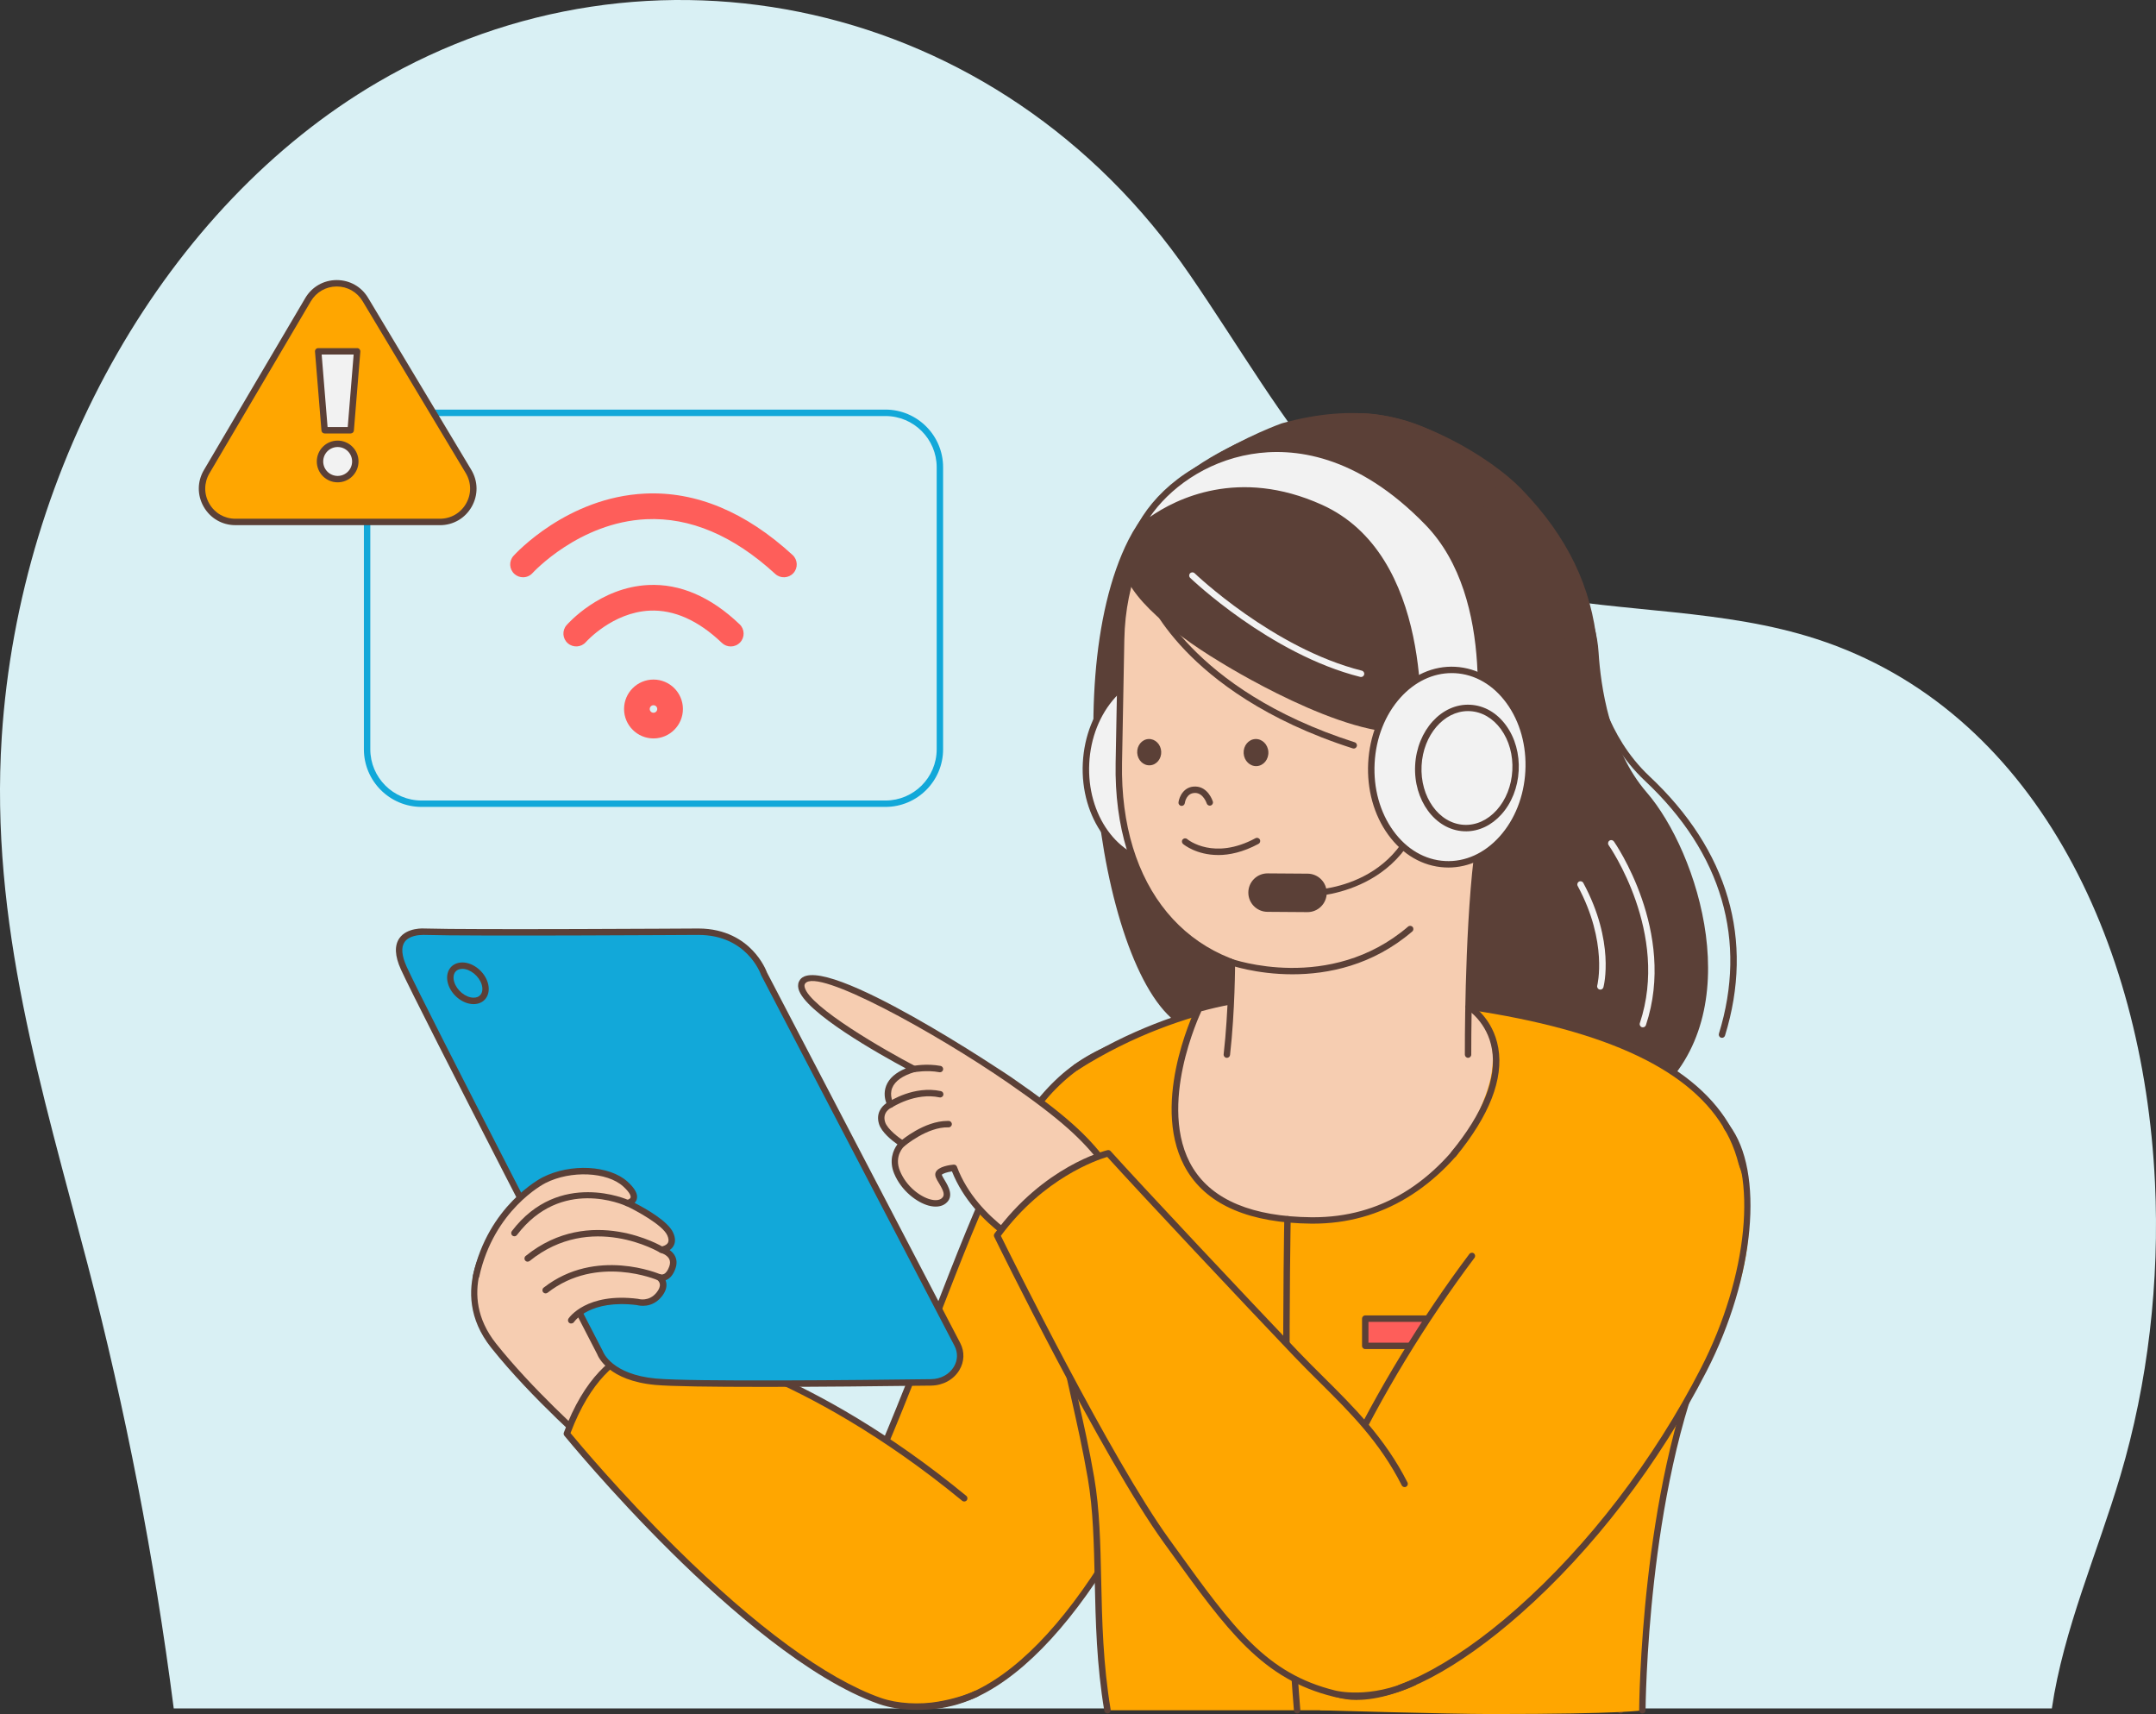 <svg width="770" height="612" viewBox="0 0 770 612" fill="none" xmlns="http://www.w3.org/2000/svg">
<rect x="0" y="0" width="770" height="612" fill="#333333" stroke="none"/>
<path d="M31.302 451.506C44.847 503.365 55.137 556.384 62.046 610H732.808C736.976 581.708 749.081 554.534 757.273 526.943C767.142 493.722 771.328 457.596 769.633 422.185C765.488 335.61 726.185 253.316 648.787 228.181C615.575 217.398 580.413 218.809 546.41 212.229C483.142 199.983 461.79 151.793 424.848 97.974C356.635 -1.396 231.058 -26.975 134.69 29.494C59.698 73.44 6.953 165.351 0.626 263.127C-3.677 329.599 15.038 389.23 31.302 451.506Z" fill="#D9F0F4"/>
<g clip-path="url(#clip0_1039_1005)">
<path d="M186.798 206.119C185.708 206.119 184.608 205.729 183.728 204.939C181.848 203.239 181.698 200.349 183.398 198.469C184.168 197.619 202.588 177.539 230.358 176.239C248.528 175.379 266.278 182.759 283.068 198.169C284.928 199.879 285.058 202.779 283.348 204.639C281.638 206.499 278.738 206.629 276.868 204.919C261.948 191.229 246.448 184.659 230.788 185.389C206.788 186.519 190.368 204.429 190.198 204.609C189.288 205.609 188.048 206.119 186.798 206.119Z" fill="#FE5E5A"/>
<path d="M260.98 230.82C259.84 230.82 258.7 230.4 257.82 229.55C249.42 221.53 240.75 217.66 232.09 218.03C218.74 218.62 209.35 229.14 209.25 229.25C207.59 231.15 204.69 231.34 202.79 229.68C200.89 228.02 200.68 225.14 202.34 223.23C202.82 222.68 214.27 209.69 231.58 208.88C242.87 208.35 253.84 213.07 264.16 222.92C265.99 224.67 266.06 227.57 264.31 229.4C263.41 230.34 262.2 230.82 261 230.82H260.98Z" fill="#FE5E5A"/>
<path d="M233.389 263.661C227.599 263.661 222.879 258.951 222.879 253.151C222.879 247.351 227.589 242.641 233.389 242.641C239.189 242.641 243.899 247.351 243.899 253.151C243.899 258.951 239.189 263.661 233.389 263.661ZM233.389 251.811C232.649 251.811 232.049 252.411 232.049 253.151C232.049 253.891 232.649 254.491 233.389 254.491C234.129 254.491 234.729 253.891 234.729 253.151C234.729 252.411 234.129 251.811 233.389 251.811Z" fill="#FE5E5A"/>
<path d="M316.241 288.11H150.541C139.191 288.11 129.961 278.88 129.961 267.53V166.83C129.961 155.48 139.191 146.25 150.541 146.25H316.241C327.591 146.25 336.821 155.48 336.821 166.83V267.53C336.821 278.88 327.591 288.11 316.241 288.11ZM150.541 148.55C140.461 148.55 132.251 156.75 132.251 166.84V267.54C132.251 277.62 140.451 285.83 150.541 285.83H316.241C326.321 285.83 334.531 277.63 334.531 267.54V166.84C334.531 156.76 326.331 148.55 316.241 148.55H150.541Z" fill="#12A8D9"/>
<path d="M110.011 107.009L73.821 168.419C69.141 176.359 74.861 186.369 84.081 186.369H157.121C166.381 186.369 172.091 176.269 167.331 168.339L130.481 106.929C125.831 99.189 114.601 99.228 110.011 107.009Z" fill="#FFA600"/>
<path d="M120.591 171.081C124.076 171.081 126.901 168.256 126.901 164.771C126.901 161.286 124.076 158.461 120.591 158.461C117.106 158.461 114.281 161.286 114.281 164.771C114.281 168.256 117.106 171.081 120.591 171.081Z" fill="#F2F2F2"/>
<path d="M125.251 153.629H115.941L113.641 125.449H127.551L125.251 153.629Z" fill="#F2F2F2"/>
<path d="M157.11 187.51H84.07C79.33 187.51 75.09 185.05 72.74 180.93C70.39 176.81 70.42 171.91 72.83 167.83L109.02 106.43C111.38 102.42 115.57 100.02 120.22 100C124.89 100 129.07 102.35 131.46 106.34L168.31 167.75C170.76 171.84 170.82 176.75 168.48 180.9C166.13 185.05 161.89 187.52 157.12 187.52L157.11 187.51ZM120.27 102.29H120.23C116.4 102.31 112.95 104.29 111 107.59L74.8 169C72.82 172.37 72.79 176.41 74.73 179.8C76.67 183.2 80.16 185.22 84.07 185.22H157.11C161.04 185.22 164.54 183.18 166.48 179.76C168.42 176.34 168.36 172.29 166.34 168.92L129.49 107.52C127.53 104.25 124.08 102.29 120.26 102.29H120.27Z" fill="#5B4037"/>
<path d="M120.591 172.22C116.481 172.22 113.141 168.88 113.141 164.77C113.141 160.66 116.481 157.32 120.591 157.32C124.701 157.32 128.041 160.66 128.041 164.77C128.041 168.88 124.701 172.22 120.591 172.22ZM120.591 159.61C117.741 159.61 115.431 161.92 115.431 164.77C115.431 167.62 117.741 169.93 120.591 169.93C123.441 169.93 125.751 167.62 125.751 164.77C125.751 161.92 123.441 159.61 120.591 159.61Z" fill="#5B4037"/>
<path d="M125.251 154.771H115.941C115.341 154.771 114.851 154.311 114.801 153.721L112.501 125.541C112.471 125.221 112.581 124.911 112.801 124.671C113.021 124.431 113.321 124.301 113.641 124.301H127.551C127.871 124.301 128.181 124.431 128.391 124.671C128.601 124.911 128.721 125.221 128.691 125.541L126.391 153.721C126.341 154.311 125.841 154.771 125.251 154.771ZM117.001 152.481H124.191L126.301 126.591H114.881L116.991 152.481H117.001Z" fill="#5B4037"/>
<path d="M429.049 371.761C422.139 365.881 408.319 369.931 399.789 373.031C383.039 379.131 370.809 389.741 356.679 416.581C344.429 439.841 326.269 494.221 308.469 532.861C293.799 564.701 291.139 592.391 311.189 603.781C358.959 630.901 410.579 551.351 439.019 453.431C450.799 412.871 444.969 385.321 429.049 371.771V371.761Z" fill="#FFA600"/>
<path d="M330.451 610.3C323.651 610.3 317.021 608.45 310.611 604.76C291.991 594.03 290.861 568.32 307.421 532.37C315.981 513.78 324.471 491.96 332.681 470.85C341.221 448.89 349.281 428.15 355.661 416.04C369.041 390.64 380.891 378.69 399.391 371.95C414.301 366.52 424.251 366.17 429.791 370.88C447.571 386.01 451.241 415.44 440.111 453.73C416.671 534.45 380.711 593.2 346.291 607.06C340.931 609.22 335.641 610.29 330.451 610.29V610.3ZM419.141 369.91C414.211 369.91 407.871 371.31 400.181 374.11C382.291 380.63 370.771 392.28 357.691 417.11C351.371 429.1 343.331 449.79 334.821 471.68C326.601 492.82 318.101 514.68 309.511 533.33C300.251 553.44 288.221 589.21 311.771 602.78C322.431 608.92 333.751 609.65 345.451 604.94C379.241 591.34 414.671 533.16 437.931 453.1C448.791 415.72 445.381 387.14 428.321 372.63C426.191 370.81 423.121 369.9 419.151 369.9L419.141 369.91Z" fill="#5B4037"/>
<path d="M565.252 214.169C568.692 219.919 570.522 226.419 570.932 233.069C571.652 244.629 574.802 267.569 588.082 282.899C606.472 304.119 625.042 361.489 591.252 390.979C563.952 414.799 512.612 418.379 491.202 398.559C479.582 387.809 464.722 371.719 475.772 328.719C489.872 273.849 536.062 165.339 565.252 214.179V214.169Z" fill="#5B4037"/>
<path d="M485.58 147.531C461.48 147.481 418.46 162.331 403.03 192.771C376.58 244.951 395.59 361.201 426.56 368.051C477.37 379.281 544.48 353.071 560.33 299.651C576.18 246.231 577 209.351 543.37 174.601C532.47 163.341 506.07 147.571 485.59 147.531H485.58Z" fill="#5B4037"/>
<path d="M443.988 275.379C445.002 256.225 433.261 240.033 417.764 239.212C402.266 238.392 388.881 253.254 387.867 272.408C386.853 291.562 398.594 307.755 414.092 308.575C429.589 309.396 442.975 294.533 443.988 275.379Z" fill="#F2F2F2"/>
<path d="M415.312 309.752C414.892 309.752 414.462 309.742 414.032 309.722C397.932 308.872 385.682 292.102 386.722 272.352C387.222 262.822 390.712 254.022 396.532 247.562C402.412 241.032 410.002 237.662 417.822 238.082C433.922 238.932 446.172 255.702 445.132 275.452C444.112 294.682 430.862 309.762 415.302 309.762L415.312 309.752ZM416.542 240.332C409.822 240.332 403.362 243.412 398.242 249.092C392.772 255.172 389.492 263.472 389.022 272.472C388.042 290.962 399.322 306.652 414.162 307.432C429.022 308.202 441.872 293.812 442.852 275.322C443.832 256.832 432.552 241.142 417.712 240.362C417.322 240.342 416.932 240.332 416.542 240.332Z" fill="#5B4037"/>
<path d="M462.66 355.859C462.66 355.859 421.11 357.409 390.13 376.999C383.37 381.279 378.5 414.789 376.52 435.769C373.56 467.129 383.86 494.009 389.64 527.759C393.72 551.579 390.34 579.699 395.52 610.669H578.79C578.79 610.669 567.86 551.519 589.82 508.829C609.93 469.719 621.13 435.779 621.13 435.779C612.55 380.529 562.79 369.129 562.79 369.129C496.36 348.539 462.67 355.869 462.67 355.869L462.66 355.859Z" fill="#FFA600"/>
<path d="M395.521 611.809C394.971 611.809 394.491 611.409 394.391 610.849C391.631 594.369 391.301 578.989 390.971 564.119C390.691 551.239 390.421 539.079 388.511 527.949C386.791 517.909 384.671 508.469 382.621 499.339C380.531 490.029 378.551 481.239 377.101 472.339C377.001 471.719 377.421 471.129 378.051 471.019C378.671 470.919 379.261 471.339 379.371 471.969C380.811 480.799 382.781 489.559 384.871 498.839C386.931 507.999 389.061 517.469 390.791 527.559C392.731 538.849 393.001 551.099 393.281 564.069C393.601 578.859 393.941 594.159 396.671 610.479C396.771 611.099 396.351 611.689 395.731 611.799C395.671 611.809 395.601 611.819 395.541 611.819L395.521 611.809Z" fill="#5B4037"/>
<path d="M578.781 611.812C578.241 611.812 577.761 611.422 577.651 610.872C577.541 610.272 566.911 550.842 588.791 508.302C607.711 471.512 618.851 438.902 619.941 435.672C611.461 382.092 563.011 370.342 562.521 370.232C497.131 349.972 463.231 356.902 462.891 356.982C462.801 357.002 462.701 357.002 462.631 357.012C462.251 356.992 424.941 356.692 384.911 382.052C384.381 382.392 383.671 382.232 383.331 381.702C382.991 381.172 383.151 380.462 383.681 380.122C423.131 355.132 460.101 354.742 462.541 354.722C464.941 354.252 499.231 348.232 563.111 368.032C563.531 368.122 613.641 380.222 622.241 435.602C622.271 435.782 622.251 435.962 622.201 436.132C622.091 436.472 610.751 470.612 590.821 509.352C569.291 551.212 579.791 609.872 579.901 610.462C580.021 611.082 579.601 611.682 578.981 611.792C578.911 611.802 578.841 611.812 578.771 611.812H578.781Z" fill="#5B4037"/>
<path d="M468.331 435.759C527.191 436.349 543.911 363.829 543.911 363.829C543.911 363.829 512.581 354.829 485.661 355.219C457.961 355.619 443.251 357.169 428.761 361.159C428.761 361.159 392.451 434.999 468.331 435.759Z" fill="#F6CDB1"/>
<path d="M469.018 436.91C468.788 436.91 468.548 436.91 468.318 436.91C446.558 436.69 431.698 430.44 424.148 418.34C410.158 395.9 426.168 361.81 426.858 360.37C427.128 359.8 427.818 359.56 428.388 359.83C428.958 360.1 429.198 360.79 428.928 361.36C428.888 361.45 424.798 370.08 422.438 381.28C420.288 391.5 419.168 406.02 426.098 417.14C433.208 428.54 447.418 434.42 468.348 434.63C468.588 434.63 468.828 434.63 469.058 434.63C492.708 434.63 512.268 422.8 527.198 399.47C538.508 381.79 542.758 363.77 542.798 363.59C542.938 362.97 543.558 362.59 544.168 362.73C544.788 362.87 545.168 363.49 545.028 364.1C544.988 364.28 540.668 382.63 529.158 400.64C513.988 424.38 493.198 436.91 469.018 436.91Z" fill="#5B4037"/>
<path d="M472.269 155.339C513.279 156.099 545.909 189.969 545.139 230.979L538.289 275.289C525.139 354.539 462.039 347.599 462.039 347.599C420.119 346.819 398.809 313.449 399.579 272.439L400.399 228.289C401.159 187.279 431.249 154.579 472.259 155.349L472.269 155.339Z" fill="#F6CDB1"/>
<path d="M465.989 348.909C463.569 348.909 462.109 348.759 461.919 348.739C422.549 348.009 397.589 318.049 398.439 272.419L399.259 228.269C399.639 207.889 407.149 189.099 420.419 175.359C433.939 161.349 452.329 153.849 472.289 154.199C513.869 154.969 547.059 189.429 546.289 231.009C546.289 231.059 546.289 231.109 546.279 231.159L539.429 275.469C535.629 298.349 524.969 328.489 495.729 342.209C483.329 348.029 471.869 348.919 465.999 348.919L465.989 348.909ZM470.859 156.469C432.009 156.469 402.319 187.109 401.549 228.299L400.729 272.449C399.909 316.689 423.979 345.739 462.069 346.449C462.329 346.469 477.919 348.049 494.849 340.079C517.229 329.539 531.859 307.069 537.159 275.099L543.989 230.879C544.699 190.599 512.529 157.229 472.239 156.479C471.779 156.479 471.319 156.469 470.859 156.469Z" fill="#5B4037"/>
<path d="M401.362 200.202C399.522 209.752 416.212 224.662 435.792 236.382C435.902 236.442 480.942 264.652 503.992 261.252C509.602 260.422 548.172 196.982 533.192 172.662C533.192 172.662 511.872 135.992 457.762 151.162C457.762 151.162 407.392 168.952 401.372 200.202H401.362Z" fill="#5B4037"/>
<path d="M535.572 315.241C535.572 315.241 470.962 265.871 483.942 207.151C492.572 168.121 518.662 172.531 534.152 183.391C550.592 194.911 559.512 213.931 558.752 233.481C557.672 261.401 551.792 310.951 535.572 315.241Z" fill="#5B4037"/>
<path d="M471.609 181.258C513.669 200.188 505.819 267.828 505.819 267.828L526.389 273.898C526.389 273.898 538.649 216.278 509.939 186.648C464.209 139.438 417.979 165.258 406.629 189.258C406.629 189.258 432.329 163.588 471.599 181.258H471.609Z" fill="#F2F2F2"/>
<path d="M526.4 275.039C526.29 275.039 526.18 275.019 526.08 274.989L505.51 268.919C504.98 268.759 504.63 268.239 504.7 267.689C504.78 267.019 511.96 200.659 471.15 182.299C451.27 173.349 435.02 175.929 424.9 179.659C413.9 183.719 407.52 189.999 407.46 190.059C407.07 190.449 406.44 190.499 405.99 190.179C405.53 189.859 405.38 189.259 405.61 188.749C411.26 176.809 426.11 163.249 446.56 159.859C461.92 157.319 485.53 159.759 510.78 185.829C539.58 215.559 527.65 273.529 527.53 274.119C527.46 274.429 527.27 274.699 527 274.869C526.82 274.979 526.62 275.029 526.41 275.029L526.4 275.039ZM507.06 266.989L525.51 272.439C527.04 263.999 534.79 213.929 509.13 187.439C484.57 162.079 461.75 159.689 446.93 162.139C430.21 164.909 417.41 174.719 410.65 184.609C420 178.099 442.34 166.829 472.08 180.219C511.65 198.029 507.79 258.609 507.05 266.999L507.06 266.989Z" fill="#5B4037"/>
<path d="M514.15 258.99C520.53 257.53 536.53 261.48 535.74 282.61C534.95 303.74 507.97 303.06 507.97 303.06L491.07 275.97C504.11 261.5 507.77 260.46 514.15 258.99Z" fill="#F6CDB1"/>
<path d="M422.028 287.75C421.978 287.75 421.928 287.75 421.868 287.74C421.238 287.65 420.808 287.08 420.888 286.46C421.158 284.46 422.818 280.7 426.998 280.84C431.498 280.97 433.088 285.97 433.158 286.18C433.348 286.78 433.008 287.43 432.398 287.61C431.788 287.8 431.158 287.46 430.968 286.86C430.948 286.79 429.768 283.22 426.928 283.13C426.888 283.13 426.838 283.13 426.798 283.13C423.748 283.13 423.198 286.39 423.148 286.76C423.068 287.33 422.578 287.75 422.018 287.75H422.028Z" fill="#5B4037"/>
<path d="M435.052 305.289C427.332 305.289 422.802 301.589 422.522 301.349C422.042 300.939 421.972 300.219 422.382 299.739C422.792 299.259 423.512 299.189 423.992 299.599C424.392 299.929 433.552 307.269 448.392 299.289C448.952 298.989 449.642 299.199 449.942 299.759C450.242 300.319 450.032 301.009 449.472 301.309C443.912 304.299 439.052 305.299 435.042 305.299L435.052 305.289Z" fill="#5B4037"/>
<path d="M410.685 273.261C413.051 273.133 414.855 270.928 414.715 268.336C414.576 265.744 412.544 263.747 410.178 263.874C407.812 264.002 406.008 266.207 406.148 268.799C406.288 271.391 408.319 273.388 410.685 273.261Z" fill="#5B4037"/>
<path d="M448.834 273.545C451.271 273.413 453.131 271.143 452.986 268.474C452.842 265.804 450.75 263.747 448.312 263.879C445.874 264.011 444.015 266.281 444.159 268.95C444.303 271.619 446.396 273.676 448.834 273.545Z" fill="#5B4037"/>
<path d="M516.99 303.21C516.46 303.21 515.99 302.85 515.87 302.31C515.73 301.69 516.13 301.08 516.74 300.95C524.64 299.22 534.14 294.63 534.59 282.57C534.9 274.3 532.52 267.83 527.73 263.86C523 259.95 517.17 259.47 514.4 260.11C508.94 261.36 505.65 262.12 495.54 272.8C495.1 273.26 494.38 273.28 493.92 272.85C493.46 272.41 493.44 271.69 493.88 271.23C503.99 260.54 507.7 259.3 513.89 257.88C517.74 257 524.17 257.94 529.19 262.1C532.93 265.2 537.31 271.28 536.88 282.66C536.49 293.21 529.51 300.5 517.23 303.19C517.15 303.21 517.07 303.22 516.98 303.22L516.99 303.21Z" fill="#5B4037"/>
<path d="M505.13 283.13C504.96 283.13 504.78 283.09 504.61 283.01C504.05 282.72 503.82 282.04 504.11 281.47C504.16 281.37 509.52 271.02 520.69 272.77C521.32 272.87 521.74 273.45 521.65 274.08C521.55 274.71 520.96 275.14 520.34 275.03C510.83 273.54 506.34 282.14 506.16 282.5C505.96 282.9 505.55 283.13 505.14 283.13H505.13Z" fill="#5B4037"/>
<path d="M440.42 332.23C440.42 332.23 439.44 360.21 438.16 376.55C438.16 376.55 443.12 388.95 484.17 391.39C512.48 393.08 524.3 369.41 524.3 369.41C524.3 369.41 526.12 323.93 526.5 308.18L440.42 332.22V332.23Z" fill="#F6CDB1"/>
<path d="M438.159 377.699C438.159 377.699 438.069 377.699 438.029 377.699C437.399 377.629 436.949 377.059 437.019 376.429C438.789 360.939 438.809 343.789 438.809 343.619C438.809 342.989 439.319 342.469 439.959 342.469C440.599 342.469 441.109 342.979 441.109 343.619C441.109 343.789 441.089 361.069 439.299 376.689C439.229 377.269 438.739 377.709 438.159 377.709V377.699Z" fill="#5B4037"/>
<path d="M524.311 377.7C523.681 377.7 523.171 377.19 523.161 376.56C523.161 376.14 523.001 334.59 526.311 306.49C526.381 305.86 526.951 305.41 527.581 305.49C528.211 305.56 528.661 306.13 528.581 306.76C525.291 334.71 525.451 376.13 525.451 376.55C525.451 377.18 524.941 377.7 524.311 377.7Z" fill="#5B4037"/>
<path d="M461.599 347.88C448.539 347.88 439.079 344.53 438.899 344.46C438.309 344.24 437.999 343.59 438.219 342.99C438.439 342.4 439.099 342.09 439.689 342.31C440.039 342.44 474.939 354.76 502.889 330.85C503.369 330.44 504.089 330.49 504.509 330.98C504.919 331.46 504.859 332.18 504.379 332.59C490.149 344.77 474.199 347.88 461.599 347.88Z" fill="#5B4037"/>
<path d="M614.998 370.559C614.888 370.559 614.778 370.539 614.658 370.509C614.048 370.319 613.719 369.679 613.899 369.079C624.139 335.839 615.008 304.629 587.508 278.819C571.298 263.609 568.118 243.529 567.988 242.679C567.898 242.049 568.328 241.469 568.948 241.379C569.568 241.289 570.158 241.719 570.248 242.339C570.278 242.539 573.458 262.509 589.068 277.149C617.258 303.599 626.598 335.619 616.078 369.759C615.928 370.249 615.468 370.569 614.978 370.569L614.998 370.559Z" fill="#5B4037"/>
<path d="M483.489 267.271C483.369 267.271 483.259 267.251 483.139 267.221C451.719 257.171 433.309 242.711 423.389 232.351C412.579 221.051 409.289 212.231 409.149 211.861C408.929 211.271 409.239 210.611 409.829 210.391C410.419 210.171 411.079 210.481 411.299 211.071C411.429 211.421 424.769 246.141 483.829 265.041C484.429 265.231 484.769 265.881 484.569 266.481C484.409 266.971 483.959 267.281 483.479 267.281L483.489 267.271Z" fill="#5B4037"/>
<path d="M586.739 366.819C586.619 366.819 586.499 366.799 586.379 366.759C585.779 366.559 585.459 365.909 585.659 365.309C596.389 333.159 574.739 302.079 574.519 301.769C574.149 301.249 574.269 300.539 574.789 300.169C575.299 299.799 576.019 299.929 576.389 300.439C576.619 300.759 598.939 332.759 587.829 366.029C587.669 366.509 587.219 366.809 586.739 366.809V366.819Z" fill="#F2F2F2"/>
<path d="M571.551 353.349C571.451 353.349 571.351 353.339 571.261 353.309C570.651 353.149 570.281 352.519 570.441 351.909C570.481 351.759 574.311 336.479 563.461 316.339C563.161 315.779 563.371 315.089 563.921 314.789C564.481 314.489 565.171 314.699 565.471 315.259C576.781 336.249 572.831 351.849 572.651 352.499C572.511 353.009 572.051 353.349 571.541 353.349H571.551Z" fill="#F2F2F2"/>
<path d="M486.09 241.728C486 241.728 485.9 241.718 485.81 241.698C453.56 233.588 425.34 206.608 425.06 206.328C424.6 205.888 424.59 205.168 425.03 204.708C425.47 204.248 426.19 204.238 426.65 204.678C426.93 204.948 454.72 231.518 486.37 239.468C486.98 239.618 487.36 240.248 487.2 240.858C487.07 241.378 486.6 241.728 486.09 241.728Z" fill="#F2F2F2"/>
<path d="M524.381 359.34C524.381 359.34 535.321 364.53 532.781 382.66C531.401 392.51 523.971 406.29 513.421 424.88C483.451 477.67 471.891 533.74 471.461 610.67C471.461 610.67 517.191 612.01 532.431 612.01C580.721 612.01 586.541 610.67 586.541 610.67C586.541 610.67 586.931 530.46 610.031 479.53C633.131 428.6 639.221 376.41 524.381 359.34Z" fill="#FFA600"/>
<path d="M586.551 611.81C585.921 611.81 585.411 611.29 585.411 610.66C585.411 610.46 585.541 590.24 588.501 564.07C591.231 539.88 597.011 505.5 609.001 479.06C619.211 456.55 629.291 427.72 616.561 404.35C604.541 382.28 574.401 367.94 524.431 360.51C523.801 360.42 523.371 359.83 523.471 359.21C523.571 358.59 524.141 358.16 524.771 358.25C575.501 365.79 606.181 380.51 618.571 403.26C631.791 427.52 621.511 457.03 611.091 480.02C599.221 506.19 593.502 540.3 590.782 564.31C587.832 590.37 587.701 610.48 587.701 610.68C587.701 611.31 587.181 611.82 586.551 611.82V611.81Z" fill="#5B4037"/>
<path d="M519.131 413.261C518.871 413.261 518.621 413.171 518.411 413.001C517.921 412.601 517.851 411.881 518.251 411.391C529.701 397.401 534.611 385.031 532.841 374.621C531.201 364.941 524.091 360.501 524.021 360.461C523.481 360.131 523.312 359.431 523.642 358.891C523.972 358.351 524.671 358.181 525.211 358.501C525.541 358.701 533.252 363.471 535.102 374.181C537.012 385.281 531.941 398.291 520.031 412.841C519.801 413.121 519.482 413.261 519.142 413.261H519.131Z" fill="#5B4037"/>
<path d="M463.261 611.809C462.671 611.809 462.171 611.359 462.121 610.759C456.621 545.199 458.651 436.409 458.671 435.319C458.681 434.699 459.191 434.199 459.821 434.199H459.841C460.471 434.209 460.981 434.739 460.961 435.369C460.941 436.459 458.921 545.129 464.401 610.579C464.451 611.209 463.981 611.759 463.361 611.819C463.331 611.819 463.301 611.819 463.261 611.819V611.809Z" fill="#5B4037"/>
<path d="M525.468 470.828H487.578V480.548H525.468V470.828Z" fill="#FE5E5A"/>
<path d="M525.471 481.7H487.591C486.961 481.7 486.441 481.19 486.441 480.55V470.83C486.441 470.2 486.951 469.68 487.591 469.68H525.471C526.101 469.68 526.621 470.19 526.621 470.83V480.55C526.621 481.18 526.111 481.7 525.471 481.7ZM488.731 479.41H524.321V471.98H488.731V479.41Z" fill="#5B4037"/>
<path d="M615.89 407.139C610.37 399.939 599.64 397.699 590.64 398.949C572.98 401.399 555.17 412.499 535.72 435.769C501.99 476.109 458.01 553.049 463.78 586.579C472.65 638.089 560.13 578.839 608.49 489.079C628.52 451.889 628.61 423.729 615.89 407.139Z" fill="#FFA600"/>
<path d="M484.619 606.991C483.169 606.991 481.779 606.891 480.439 606.681C470.789 605.201 464.639 598.321 462.649 586.761C459.589 568.971 470.309 541.431 479.839 521.461C491.469 497.081 507.849 470.221 524.769 447.751C525.149 447.251 525.869 447.141 526.369 447.521C526.879 447.901 526.979 448.621 526.599 449.121C492.469 494.451 460.059 558.181 464.909 586.361C466.739 597.001 472.079 603.071 480.789 604.401C495.139 606.591 517.849 595.421 541.549 574.511C567.219 551.851 590.629 521.321 607.469 488.531C624.349 455.671 627.909 418.941 615.759 403.091C615.379 402.591 615.469 401.871 615.969 401.481C616.469 401.101 617.189 401.191 617.579 401.691C630.229 418.191 626.759 455.971 609.509 489.571C592.539 522.611 568.949 553.381 543.059 576.221C520.649 595.991 499.689 606.961 484.619 606.961V606.991Z" fill="#5B4037"/>
<path d="M516.88 287.071C516.88 287.071 506.81 291.771 507.32 276.111C507.83 260.461 515.1 253.861 520.77 258.601C526.44 263.341 531.26 279.161 516.88 287.071Z" fill="#5B4037"/>
<path d="M469.289 319.999C468.669 319.999 468.159 319.509 468.149 318.879C468.129 318.249 468.629 317.719 469.269 317.709C470.809 317.669 506.919 316.269 508.079 275.579C508.099 274.949 508.659 274.449 509.259 274.469C509.889 274.489 510.389 275.019 510.369 275.649C509.139 318.529 469.719 319.989 469.319 319.999C469.319 319.999 469.299 319.999 469.289 319.999Z" fill="#5B4037"/>
<path d="M467.012 311.948L452.743 311.846C448.954 311.819 445.861 314.868 445.834 318.657L445.834 318.667C445.807 322.455 448.856 325.548 452.644 325.576L466.914 325.678C470.703 325.705 473.796 322.656 473.823 318.867L473.823 318.857C473.85 315.068 470.801 311.975 467.012 311.948Z" fill="#5B4037"/>
<path d="M545.906 275.383C546.92 256.229 535.179 240.037 519.681 239.216C504.184 238.396 490.799 253.258 489.785 272.412C488.771 291.566 500.512 307.759 516.01 308.579C531.507 309.399 544.893 294.537 545.906 275.383Z" fill="#F2F2F2"/>
<path d="M541.244 275.131C541.871 263.29 534.613 253.28 525.033 252.773C515.454 252.265 507.18 261.453 506.553 273.294C505.926 285.135 513.184 295.145 522.764 295.653C532.343 296.16 540.617 286.972 541.244 275.131Z" fill="#F2F2F2"/>
<path d="M517.25 309.752C516.82 309.752 516.39 309.742 515.95 309.722C508.1 309.302 500.94 305.162 495.78 298.042C490.67 291.002 488.14 281.872 488.64 272.352C489.14 262.832 492.63 254.022 498.45 247.562C504.33 241.032 511.91 237.662 519.74 238.082C527.59 238.502 534.75 242.642 539.91 249.762C545.02 256.802 547.55 265.932 547.05 275.452C546.55 284.972 543.06 293.782 537.24 300.242C531.68 306.412 524.62 309.762 517.24 309.762L517.25 309.752ZM518.46 240.332C511.74 240.332 505.28 243.412 500.16 249.092C494.69 255.172 491.41 263.472 490.94 272.472C490.46 281.472 492.84 290.082 497.64 296.692C502.39 303.242 508.93 307.052 516.08 307.432C523.25 307.822 530.14 304.712 535.55 298.702C541.02 292.632 544.3 284.322 544.77 275.322C545.25 266.322 542.87 257.712 538.07 251.102C533.32 244.552 526.78 240.742 519.63 240.362C519.24 240.342 518.85 240.332 518.46 240.332Z" fill="#5B4037"/>
<path d="M523.539 296.82C523.259 296.82 522.989 296.82 522.709 296.8C512.509 296.26 504.759 285.69 505.409 273.24C506.069 260.79 514.889 251.08 525.099 251.64C530.089 251.9 534.629 254.53 537.899 259.04C541.119 263.47 542.709 269.21 542.389 275.2C542.069 281.19 539.879 286.73 536.209 290.8C532.689 294.71 528.209 296.83 523.529 296.83L523.539 296.82ZM524.289 253.9C515.649 253.9 508.279 262.46 507.709 273.36C507.119 284.55 513.899 294.04 522.839 294.51C527.119 294.74 531.269 292.87 534.529 289.26C537.839 285.58 539.829 280.54 540.119 275.08C540.409 269.61 538.969 264.4 536.059 260.38C533.199 256.44 529.269 254.15 524.989 253.92C524.759 253.91 524.529 253.9 524.299 253.9H524.289Z" fill="#5B4037"/>
<path d="M326.34 381.711C326.34 381.711 281.06 358.101 286.65 350.511C292.24 342.931 340.39 371.741 360.6 385.671C380.82 399.601 387.24 407.071 393.17 414.751C393.17 414.751 387.76 441.451 370.74 447.331C370.74 447.331 348.33 437.371 340.72 417.011C340.72 417.011 335.93 417.431 335.25 419.091C334.57 420.751 340.75 425.991 336.95 428.871C333.15 431.751 323.77 426.831 320.37 418.571C317.79 412.301 322.24 408.401 322.24 408.401C322.24 408.401 316.15 404.601 315.02 401.011C313.56 396.351 318.03 394.401 318.03 394.401C318.03 394.401 312.03 385.571 326.34 381.711Z" fill="#F6CDB1"/>
<path d="M370.749 448.478C370.589 448.478 370.439 448.448 370.289 448.378C369.369 447.968 347.949 438.258 339.979 418.248C338.189 418.508 336.669 419.058 336.359 419.448C336.439 419.828 336.989 420.738 337.359 421.348C338.689 423.568 340.929 427.288 337.659 429.768C336.199 430.878 334.059 431.118 331.639 430.468C327.529 429.348 321.919 425.278 319.329 418.998C317.449 414.428 318.949 410.648 320.509 408.598C318.569 407.238 314.879 404.338 313.939 401.338C312.769 397.618 314.779 395.108 316.559 393.898C316.069 392.578 315.499 390.198 316.509 387.638C317.529 385.038 319.879 382.978 323.499 381.478C314.699 376.758 287.089 361.368 285.149 352.988C284.869 351.798 285.079 350.698 285.729 349.808C293.619 339.108 360.579 384.238 361.259 384.698C380.939 398.258 388.449 405.648 394.769 413.838C395.159 414.338 395.059 415.058 394.559 415.448C394.059 415.838 393.339 415.738 392.949 415.238C386.759 407.228 379.379 399.978 359.949 386.588C333.949 368.668 291.809 345.408 287.569 351.168C287.409 351.388 287.209 351.758 287.379 352.468C289.019 359.558 316.439 375.228 326.869 380.668C327.279 380.888 327.529 381.328 327.479 381.788C327.439 382.248 327.119 382.648 326.669 382.778C322.329 384.078 319.639 385.988 318.649 388.448C317.559 391.178 319.009 393.778 319.019 393.798C319.179 394.078 319.219 394.418 319.109 394.728C319.009 395.038 318.779 395.288 318.479 395.418C318.129 395.578 314.999 397.098 316.109 400.638C316.929 403.248 321.249 406.408 322.839 407.398C323.149 407.588 323.349 407.918 323.369 408.278C323.399 408.638 323.259 408.988 322.979 409.228C322.829 409.368 319.189 412.708 321.419 418.108C323.709 423.678 328.619 427.258 332.209 428.238C333.929 428.708 335.359 428.598 336.239 427.928C337.639 426.868 337.099 425.398 335.359 422.508C334.429 420.968 333.699 419.748 334.159 418.628C335.039 416.488 339.309 415.948 340.589 415.838C341.119 415.798 341.579 416.098 341.759 416.578C349.119 436.268 370.959 446.158 371.179 446.258C371.759 446.518 372.019 447.188 371.759 447.768C371.569 448.198 371.149 448.448 370.709 448.448L370.749 448.478Z" fill="#5B4037"/>
<path d="M322.248 409.538C321.928 409.538 321.608 409.408 321.378 409.138C320.968 408.658 321.018 407.938 321.498 407.528C321.848 407.228 330.058 400.238 338.368 400.238C338.528 400.238 338.678 400.238 338.838 400.238C339.468 400.258 339.968 400.788 339.948 401.418C339.928 402.048 339.348 402.568 338.768 402.528C331.168 402.288 323.078 409.188 322.998 409.258C322.778 409.448 322.518 409.538 322.248 409.538Z" fill="#5B4037"/>
<path d="M318.039 395.54C317.669 395.54 317.299 395.36 317.079 395.03C316.729 394.5 316.869 393.79 317.399 393.44C317.769 393.2 326.459 387.52 336.029 389.59C336.649 389.72 337.039 390.33 336.909 390.95C336.779 391.57 336.169 391.96 335.549 391.83C326.939 389.97 318.749 395.3 318.669 395.35C318.479 395.48 318.259 395.54 318.039 395.54Z" fill="#5B4037"/>
<path d="M335.692 382.86C335.622 382.86 335.552 382.86 335.482 382.84C331.032 382 326.612 382.83 326.572 382.84C325.952 382.96 325.352 382.55 325.232 381.93C325.112 381.31 325.522 380.71 326.142 380.59C326.342 380.55 331.032 379.67 335.912 380.59C336.532 380.71 336.942 381.31 336.822 381.93C336.722 382.48 336.232 382.86 335.702 382.86H335.692Z" fill="#5B4037"/>
<path d="M395.809 411.791C395.809 411.791 372.039 418.611 356.109 441.141C356.109 441.141 394.459 519.541 416.559 550.131C438.659 580.721 450.639 598.331 476.579 604.721C487.379 607.381 496.409 604.331 502.839 599.351C511.859 592.371 515.659 579.721 510.999 557.191C503.019 518.601 481.929 503.391 462.989 483.521C444.049 463.661 406.909 424.111 395.809 411.781V411.791Z" fill="#FFA600"/>
<path d="M484.12 606.65C479.42 606.65 476.52 605.89 476.28 605.82C450.81 599.55 438.38 582.32 417.78 553.77L415.63 550.8C393.72 520.48 355.46 442.43 355.08 441.64C354.89 441.26 354.93 440.8 355.18 440.46C372.72 416.41 394.61 410.89 395.54 410.67C395.94 410.57 396.38 410.7 396.66 411.02C408.1 423.72 445.49 463.5 463.82 482.73C466.79 485.84 469.86 488.89 472.84 491.84C483.55 502.47 494.63 513.47 502.67 529.32C502.96 529.88 502.73 530.57 502.17 530.86C501.61 531.15 500.91 530.92 500.63 530.36C492.75 514.84 482.3 504.46 471.23 493.47C468.25 490.51 465.16 487.45 462.17 484.31C444.07 465.33 407.42 426.33 395.44 413.08C391.73 414.18 372.75 420.62 357.45 441.26C361.13 448.73 396.74 520.73 417.5 549.46L419.65 552.44C440.63 581.52 452.19 597.53 476.87 603.61C477.02 603.65 489.1 606.79 504.52 599.66C505.1 599.39 505.78 599.65 506.04 600.22C506.31 600.79 506.05 601.48 505.48 601.74C496.91 605.7 489.39 606.66 484.13 606.66L484.12 606.65Z" fill="#5B4037"/>
<path d="M239.829 481.291L221.919 464.401C221.919 464.401 199.319 440.801 190.199 440.411C181.069 440.011 176.929 440.561 176.929 440.561C176.929 440.561 160.349 460.401 176.279 480.441C191.019 498.991 212.529 517.581 212.529 517.581C212.529 517.581 230.019 496.241 239.829 481.291Z" fill="#F6CDB1"/>
<path d="M212.532 518.732C212.262 518.732 211.992 518.632 211.782 518.452C211.562 518.262 190.022 499.572 175.382 481.162C159.062 460.622 175.882 440.042 176.052 439.832C176.232 439.612 176.502 439.472 176.782 439.432C176.952 439.412 181.132 438.882 190.252 439.272C199.732 439.682 221.822 462.642 222.752 463.612L240.622 480.452C241.022 480.832 241.102 481.452 240.792 481.912C231.062 496.742 213.592 518.082 213.422 518.302C213.222 518.542 212.942 518.692 212.632 518.722C212.602 518.722 212.562 518.722 212.532 518.722V518.732ZM177.522 441.652C175.372 444.422 162.982 461.872 177.172 479.732C189.992 495.862 208.192 512.232 212.392 515.942C215.772 511.782 229.772 494.372 238.342 481.472L221.132 465.252C214.892 458.742 197.252 441.882 190.142 441.572C182.902 441.262 178.802 441.552 177.512 441.662L177.522 441.652Z" fill="#5B4037"/>
<path d="M202.451 511.898C202.451 511.898 288.891 615.398 327.951 609.348C370.661 602.728 355.091 543.798 344.361 534.978C287.621 488.338 243.921 480.708 243.921 480.708C243.921 480.708 217.251 471.928 202.441 511.908L202.451 511.898Z" fill="#FFA600"/>
<path d="M327.362 610.511C322.522 610.511 317.792 609.801 313.842 608.411C288.982 599.681 259.762 574.081 239.632 554.141C217.862 532.591 201.722 512.821 201.562 512.631C201.302 512.321 201.232 511.891 201.372 511.511C215.952 472.121 242.432 479.081 244.192 479.601C246.232 479.981 289.832 488.681 345.092 534.101C345.582 534.501 345.652 535.221 345.252 535.711C344.852 536.201 344.132 536.271 343.642 535.871C314.482 511.901 288.862 498.481 272.512 491.451C254.802 483.831 243.842 481.861 243.732 481.841C243.682 481.841 243.622 481.821 243.572 481.801C242.532 481.461 218.012 473.991 203.752 511.691C206.412 514.911 221.502 532.981 241.252 552.531C269.882 580.871 295.242 599.451 314.592 606.251C320.412 608.291 328.382 608.781 335.402 607.521C340.192 606.661 344.472 605.401 348.122 603.781C348.702 603.521 349.382 603.781 349.632 604.361C349.892 604.941 349.632 605.621 349.052 605.871C345.232 607.571 340.772 608.881 335.802 609.771C333.032 610.271 330.172 610.511 327.342 610.511H327.362Z" fill="#5B4037"/>
<path d="M249.31 332.681C249.31 332.681 167.77 333.201 151.67 332.681C151.67 332.681 137.87 331.641 144.2 345.641C150.52 359.631 214.3 483.001 214.3 483.001C214.3 483.001 217.24 491.811 234.17 493.361C246.76 494.521 304.05 493.951 332.54 493.591C340.17 493.491 345.15 486.351 341.96 480.101L272.89 347.711C272.89 347.711 267.71 332.621 249.32 332.681H249.31Z" fill="#12A8D9"/>
<path d="M169.148 358.529C169.148 358.529 169.058 358.529 169.018 358.529C165.188 358.459 161.238 355.289 160.028 351.309C159.378 349.189 159.648 347.129 160.748 345.669C161.758 344.329 163.358 343.639 165.218 343.649C169.048 343.719 172.998 346.889 174.208 350.869C174.848 352.989 174.588 355.049 173.488 356.509C172.498 357.819 170.958 358.529 169.148 358.529ZM165.098 345.939C163.998 345.939 163.138 346.319 162.588 347.049C161.928 347.919 161.798 349.229 162.228 350.639C163.138 353.619 166.268 356.179 169.068 356.229C170.238 356.259 171.108 355.869 171.668 355.119C172.328 354.249 172.458 352.939 172.028 351.529C171.118 348.549 167.988 345.989 165.188 345.929C165.158 345.929 165.128 345.929 165.098 345.929V345.939Z" fill="#5B4037"/>
<path d="M271.358 495.2C254.258 495.2 239.738 495.02 234.058 494.5C217.338 492.96 213.648 484.52 213.248 483.45C211.468 480.01 149.368 359.84 143.158 346.1C140.998 341.33 140.828 337.59 142.638 335C145.368 331.09 151.498 331.5 151.758 331.53C167.598 332.04 248.488 331.53 249.298 331.53C249.348 331.53 249.378 331.53 249.418 331.53C259.258 331.53 265.398 335.79 268.818 339.38C272.278 343.01 273.698 346.63 273.928 347.25L342.958 479.57C344.558 482.7 344.428 486.21 342.618 489.22C340.568 492.62 336.798 494.68 332.538 494.74C315.478 494.96 291.608 495.21 271.348 495.21L271.358 495.2ZM151.078 333.82C149.698 333.82 146.098 334.05 144.508 336.34C143.198 338.22 143.438 341.19 145.238 345.17C151.478 358.98 214.668 481.24 215.308 482.47C215.338 482.52 215.358 482.58 215.378 482.63C215.408 482.7 218.408 490.76 234.268 492.22C247.028 493.39 307.228 492.77 332.518 492.44C335.978 492.4 339.018 490.75 340.658 488.03C342.058 485.72 342.148 483.02 340.928 480.62L271.868 348.24C271.868 348.24 271.818 348.14 271.798 348.08C271.598 347.5 266.648 333.82 249.428 333.82H249.318C248.498 333.82 167.568 334.33 151.638 333.82C151.618 333.82 151.418 333.81 151.088 333.81L151.078 333.82Z" fill="#5B4037"/>
<path d="M203.989 471.43C203.989 471.43 209.849 462.64 227.649 464.9C227.649 464.9 232.099 466.31 235.369 462.25C238.639 458.19 235.369 456.05 235.369 456.05C235.369 456.05 238.409 457.4 240.099 452.56C241.789 447.72 236.269 446.25 236.269 446.25C236.269 446.25 241.569 445.57 239.309 440.62C237.059 435.66 224.099 429.58 224.099 429.58C224.099 429.58 229.819 428.34 223.309 422.82C214.719 415.54 200.419 418.54 196.029 420.34C191.639 422.14 179.049 429.24 172.509 445.97C165.979 462.7 182.259 482.91 203.909 482.91L203.989 471.43Z" fill="#F6CDB1"/>
<path d="M194.871 461.812C194.531 461.812 194.191 461.662 193.961 461.372C193.571 460.872 193.661 460.152 194.161 459.762C212.911 445.142 235.601 454.902 235.831 455.002C236.411 455.262 236.671 455.932 236.421 456.512C236.161 457.092 235.491 457.352 234.911 457.102C234.701 457.012 213.221 447.812 195.571 461.572C195.361 461.732 195.111 461.812 194.871 461.812Z" fill="#5B4037"/>
<path d="M188.45 450.491C188.12 450.491 187.78 450.341 187.56 450.061C187.16 449.571 187.24 448.851 187.73 448.451C210.9 429.741 236.62 445.111 236.87 445.271C237.41 445.601 237.58 446.301 237.25 446.841C236.92 447.381 236.21 447.551 235.68 447.221C235.43 447.071 211.07 432.551 189.17 450.231C188.96 450.401 188.7 450.481 188.45 450.481V450.491Z" fill="#5B4037"/>
<path d="M183.711 441.421C183.471 441.421 183.221 441.341 183.021 441.191C182.521 440.811 182.421 440.091 182.801 439.581C199.731 417.351 224.341 428.421 224.581 428.541C225.151 428.811 225.401 429.491 225.141 430.061C224.871 430.631 224.191 430.881 223.621 430.621C222.681 430.191 200.411 420.231 184.621 440.971C184.391 441.271 184.051 441.421 183.711 441.421Z" fill="#5B4037"/>
<path d="M203.989 472.571C203.769 472.571 203.549 472.511 203.349 472.371C202.829 472.021 202.689 471.311 203.039 470.791C203.299 470.411 209.499 461.441 227.799 463.751C227.869 463.751 227.939 463.771 227.999 463.791C228.139 463.831 231.769 464.881 234.479 461.521C235.389 460.391 235.779 459.381 235.659 458.511C235.519 457.541 234.769 457.011 234.739 456.991C234.249 456.651 234.099 456.001 234.389 455.481C234.679 454.971 235.309 454.751 235.849 454.991C235.849 454.991 236.419 455.211 237.089 454.901C237.859 454.551 238.539 453.601 239.039 452.161C239.399 451.121 239.379 450.251 238.989 449.501C238.169 447.951 236.019 447.341 235.999 447.341C235.469 447.201 235.119 446.701 235.159 446.151C235.199 445.611 235.609 445.161 236.159 445.091C236.649 445.021 238.039 444.651 238.549 443.731C238.899 443.091 238.819 442.201 238.309 441.071C236.609 437.321 227.149 432.241 223.659 430.591C223.209 430.381 222.949 429.901 223.009 429.411C223.069 428.921 223.449 428.521 223.939 428.431C224.159 428.391 225.059 428.101 225.209 427.571C225.289 427.281 225.339 426.151 222.589 423.641C216.829 418.401 203.859 417.821 194.839 422.401C194.089 422.781 176.369 432.031 171.149 455.871C171.009 456.491 170.399 456.881 169.789 456.741C169.169 456.601 168.779 455.991 168.919 455.381C174.379 430.491 193.019 420.761 193.809 420.361C203.759 415.311 217.649 416.031 224.139 421.941C226.849 424.411 227.919 426.451 227.419 428.201C227.269 428.741 226.979 429.171 226.649 429.501C230.539 431.491 238.529 435.981 240.409 440.111C241.239 441.941 241.289 443.531 240.559 444.841C240.199 445.491 239.689 445.981 239.159 446.341C239.859 446.841 240.569 447.511 241.039 448.411C241.749 449.741 241.809 451.261 241.239 452.911C240.499 455.021 239.419 456.401 237.999 457.011C237.899 457.051 237.799 457.091 237.699 457.131C237.819 457.431 237.909 457.751 237.969 458.111C238.209 459.651 237.659 461.281 236.319 462.941C232.869 467.231 228.279 466.211 227.479 465.991C210.759 463.901 205.229 471.711 204.999 472.041C204.779 472.371 204.419 472.541 204.049 472.541L203.989 472.571Z" fill="#5B4037"/>
</g>
<defs>
<clipPath id="clip0_1039_1005">
<rect width="554.17" height="512" fill="white" transform="translate(71 100)"/>
</clipPath>
</defs>
</svg>

